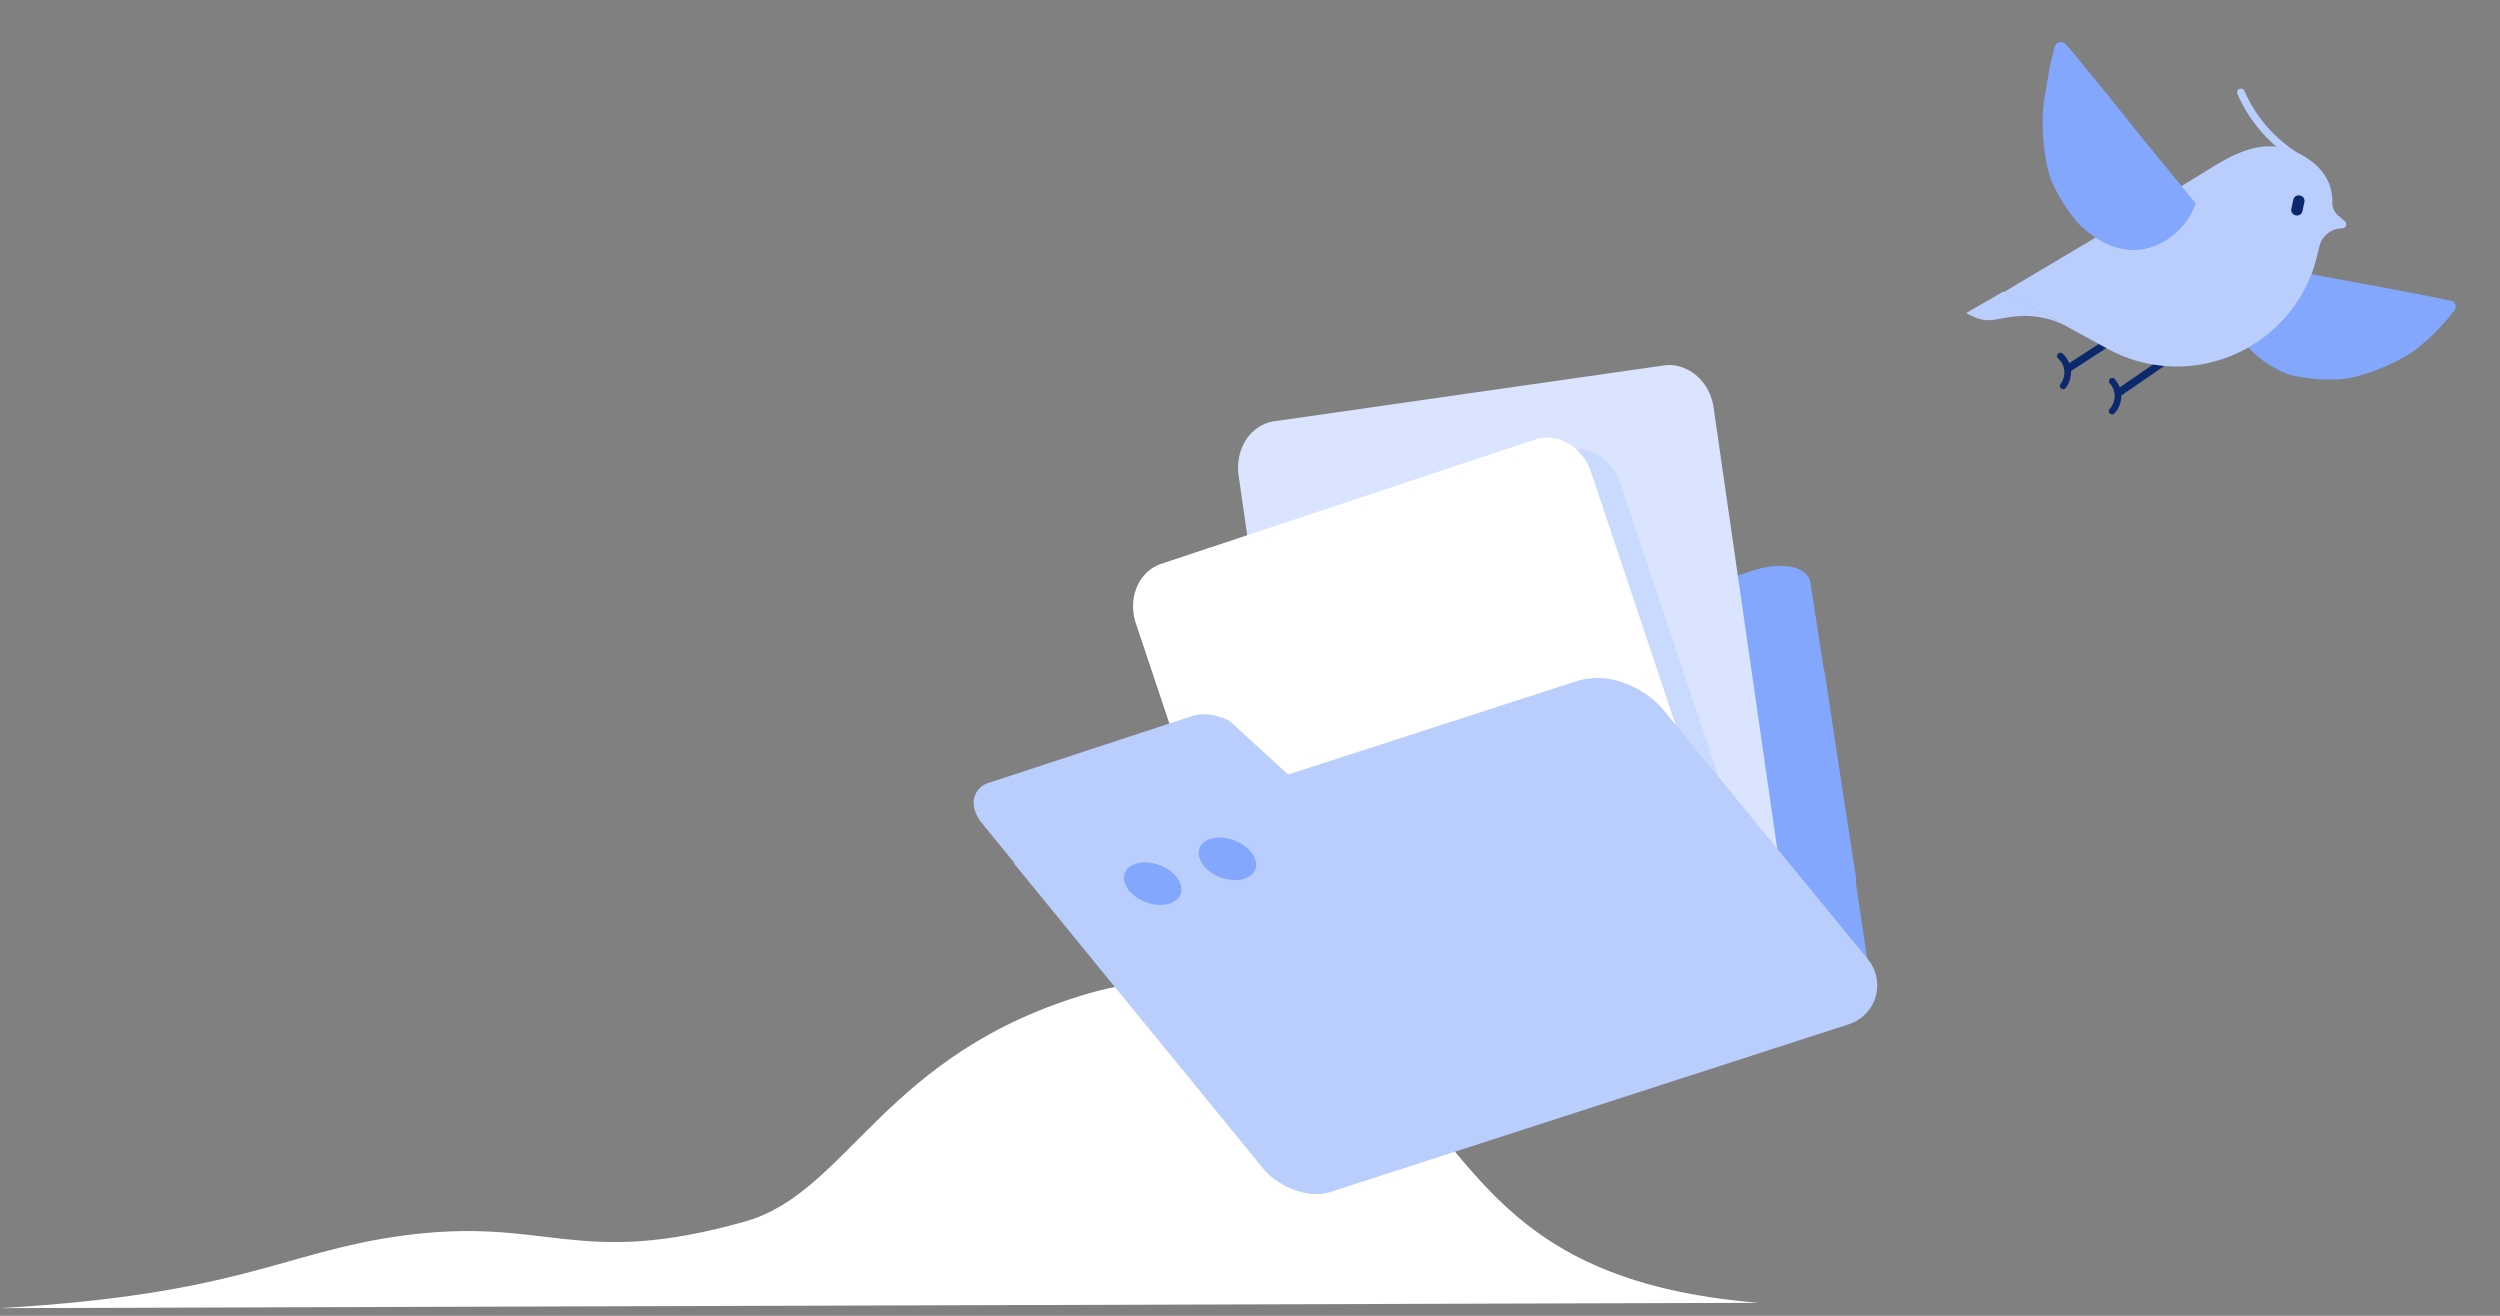 <svg xmlns="http://www.w3.org/2000/svg" width="266" height="140" fill="none"><rect width="100%" height="100%" fill="#808080" stroke="none"/><g clip-path="url(#a)"><path fill="#fff" d="m0 139.186 187.141-.566c-29.7-2.397-30.185-18.311-43.168-26.894-13.513-8.901-22.298-7.705-28.07-6.046-21.928 6.358-25.572 21.159-36.625 24.287-18.125 5.131-20.98-.68-36.772 1.551-12.48 1.761-16.966 6.193-42.506 7.668z"/><path fill="#82A7FC" d="m195.529 109.068-54.312 17.643c-2.19.728-4.177-.119-4.435-1.868l-4.87-32.895c-.267-1.746 1.313-3.757 3.519-4.47l54.309-17.652c2.199-.731 4.177.119 4.435 1.868l4.87 32.895c.257 1.749-1.317 3.748-3.516 4.479z"/><path fill="#82A7FC" d="M186.515 60.703 135.479 77.67c-.732.244-1.438.56-2.107.943a9.133 9.133 0 0 0-1.688 1.278c-.439.403-.802.88-1.073 1.41-.22.414-.31.885-.257 1.35l4.828 31.255a2.294 2.294 0 0 0 2.023 1.679 8.243 8.243 0 0 0 4.094-.412l51.037-16.966a10.36 10.36 0 0 0 2.107-.943 8.67 8.67 0 0 0 1.692-1.268 5.187 5.187 0 0 0 1.072-1.41c.213-.42.301-.893.253-1.36l-4.837-31.252a1.73 1.73 0 0 0-.629-1.056 3.096 3.096 0 0 0-1.375-.597 6.604 6.604 0 0 0-1.929-.076c-.739.076-1.468.23-2.175.46z"/><path fill="#DAE4FF" d="m177.017 38.887-41.4 5.929a4.14 4.14 0 0 0-1.675.62c-.529.34-.982.785-1.33 1.307a5.344 5.344 0 0 0-.752 1.8 5.842 5.842 0 0 0-.079 2.007l7.297 50.569a5.609 5.609 0 0 0 1.874 3.415 4.313 4.313 0 0 0 3.416.973l41.402-5.92a4.028 4.028 0 0 0 1.683-.633 4.618 4.618 0 0 0 1.32-1.303c.36-.545.616-1.152.755-1.79.139-.66.166-1.34.079-2.008l-7.288-50.54a5.903 5.903 0 0 0-.635-1.898 5.502 5.502 0 0 0-1.236-1.508 4.706 4.706 0 0 0-1.638-.878 4.097 4.097 0 0 0-1.793-.142z"/><path fill="#CADAFF" d="M166.399 47.972 126.722 61.16a4.3 4.3 0 0 0-1.545.914 4.54 4.54 0 0 0-1.066 1.525 5.364 5.364 0 0 0-.422 1.9 5.92 5.92 0 0 0 .293 2.012l16.232 48.463a5.49 5.49 0 0 0 2.461 3.019 4.326 4.326 0 0 0 3.548.391l39.677-13.189a4.141 4.141 0 0 0 1.546-.914 4.408 4.408 0 0 0 1.056-1.522 4.977 4.977 0 0 0 .422-1.9 5.455 5.455 0 0 0-.293-2.011L172.4 51.385a5.475 5.475 0 0 0-.979-1.783 5.02 5.02 0 0 0-1.482-1.267 4.572 4.572 0 0 0-1.762-.585 4.312 4.312 0 0 0-1.778.222z"/><path fill="#fff" d="m163.272 46.787-39.677 13.189a4.13 4.13 0 0 0-1.545.914 4.54 4.54 0 0 0-1.066 1.525c-.254.6-.398 1.24-.425 1.891a5.968 5.968 0 0 0 .293 2.011l16.231 48.464a5.501 5.501 0 0 0 2.461 3.019 4.33 4.33 0 0 0 3.549.391l39.677-13.189a4.309 4.309 0 0 0 1.546-.915 4.54 4.54 0 0 0 1.056-1.521c.264-.6.408-1.246.422-1.901a5.454 5.454 0 0 0-.293-2.01L169.272 50.2a5.435 5.435 0 0 0-.978-1.783 5.019 5.019 0 0 0-1.482-1.267 4.428 4.428 0 0 0-1.762-.585 4.315 4.315 0 0 0-1.778.222z"/><path fill="#BACEFD" d="M198.751 102.072a4.356 4.356 0 0 1 .812 3.989 4.367 4.367 0 0 1-2.847 2.918l-55.125 17.839c-.585.183-1.2.255-1.812.213a7.38 7.38 0 0 1-1.984-.395 8.536 8.536 0 0 1-1.86-.942 6.801 6.801 0 0 1-1.502-1.324l-26.562-32.517 60.059-19.437a7.728 7.728 0 0 1 4.797.23c.846.293 1.649.695 2.39 1.197a8.875 8.875 0 0 1 1.899 1.72l21.735 26.509z"/><path fill="#BACEFD" d="m138.277 83.528-29.305 9.562-4.445-5.438a4.297 4.297 0 0 1-.766-1.306 2.565 2.565 0 0 1-.143-1.28 2.231 2.231 0 0 1 1.587-1.772l21.677-7.121a4.384 4.384 0 0 1 1.905-.128 6.44 6.44 0 0 1 2.057.677l7.433 6.806z"/><path fill="#82A7FC" d="M124.477 96.127c.298-.092.57-.25.796-.465.201-.193.339-.44.397-.712a1.77 1.77 0 0 0-.058-.867 2.64 2.64 0 0 0-.517-.882 4.431 4.431 0 0 0-.899-.755 4.835 4.835 0 0 0-1.13-.5 4.543 4.543 0 0 0-1.187-.195 3.112 3.112 0 0 0-1.057.161 2.01 2.01 0 0 0-.8.456c-.2.196-.337.447-.393.721a1.61 1.61 0 0 0 .054.857c.113.325.289.625.517.882.259.296.563.551.899.756.355.217.735.388 1.133.509.385.114.783.177 1.184.186.36.01.719-.041 1.061-.152zm7.94-2.64c.298-.091.571-.25.797-.465a1.42 1.42 0 0 0 .406-.715 1.647 1.647 0 0 0-.067-.863 2.625 2.625 0 0 0-.518-.882 4.082 4.082 0 0 0-.898-.756 4.854 4.854 0 0 0-1.13-.499 4.184 4.184 0 0 0-1.187-.196 3.112 3.112 0 0 0-1.057.162 2.002 2.002 0 0 0-.8.456c-.2.196-.337.447-.394.72a1.73 1.73 0 0 0 .055.858c.117.322.293.621.517.882.262.293.565.547.899.755.356.214.736.385 1.133.509.385.114.783.177 1.184.186.36.01.718-.04 1.06-.152zm105.588-59.645a7.535 7.535 0 0 1 .357-3.115 7.471 7.471 0 0 1 1.344-2.429.638.638 0 0 1 .62-.22l8.669 1.667s7.182 1.288 11.785 2.248a.642.642 0 0 1 .503.708.651.651 0 0 1-.116.293 22.328 22.328 0 0 1-3.622 3.782c-1.589 1.495-6.209 3.5-8.699 3.579a17.455 17.455 0 0 1-5.185-.474c-1.892-.589-5.969-3.107-5.656-6.04z"/><path fill="#0C296E" d="M230.995 37.955a.404.404 0 0 1-.102.564l-5.122 3.517a.324.324 0 0 1-.147.069.43.43 0 0 1-.16.006.43.43 0 0 1-.15-.056.42.42 0 0 1-.113-.115.39.39 0 0 1-.064-.146.326.326 0 0 1 0-.164.35.35 0 0 1 .062-.148.344.344 0 0 1 .114-.11l5.123-3.52a.396.396 0 0 1 .305-.061.399.399 0 0 1 .259.165l-.005-.001zm-5.751-2.128a.405.405 0 0 1-.123.56l-4.865 3.158a.388.388 0 0 1-.302.05.4.4 0 0 1-.308-.472.434.434 0 0 1 .167-.255l4.865-3.158a.488.488 0 0 1 .149-.063.432.432 0 0 1 .307.066c.044.03.082.07.11.114z"/><path fill="#BACEFD" d="M249.236 24.297a2.505 2.505 0 0 0-2.452 1.912l-.247 1.033a15.305 15.305 0 0 1-3.127 6.225 15.373 15.373 0 0 1-12.423 5.514 15.305 15.305 0 0 1-6.715-1.857l-11.037-6.044.847-.52c3.66-2.173 17.819-10.59 20.693-12.393 3.32-2.096 6.27-3.522 9.694-1.888 2.512 1.197 3.72 3.06 3.687 5.184a1.838 1.838 0 0 0 .582 1.437l.757.655a.408.408 0 0 1 .115.46.388.388 0 0 1-.153.196.426.426 0 0 1-.243.074l.022.012z"/><path fill="#BACEFD" d="M220.019 34.782a9.52 9.52 0 0 0-5.418-1.127c-2.689.244-3.033.956-5.409-.345l3.98-2.295 6.847 3.767z"/><path fill="#82A7FC" d="M221.349 24.002a17.274 17.274 0 0 1-2.871-4.323c-1.099-2.212-1.368-7.18-.939-9.31.285-1.416.432-3.057 1.074-5.362a.713.713 0 0 1 .526-.508.708.708 0 0 1 .694.226c3.114 3.701 7.974 9.813 7.974 9.813l5.814 7.098a7.55 7.55 0 0 1-4.217 4.474c-2.931 1.23-5.725.035-8.055-2.108z"/><path fill="#BACEFD" d="M238.263 9.468a.497.497 0 0 1 .153-.034.49.49 0 0 1 .155.023.568.568 0 0 1 .138.076.443.443 0 0 1 .087.126 14.856 14.856 0 0 0 6.462 7.074.458.458 0 0 1 .195.246.4.4 0 0 1-.042.308.396.396 0 0 1-.247.194.422.422 0 0 1-.308-.04 15.611 15.611 0 0 1-6.795-7.446.4.4 0 0 1-.007-.311.427.427 0 0 1 .216-.23l-.007.014z"/><path stroke="#0C296E" stroke-linecap="round" stroke-linejoin="round" stroke-width=".7" d="M224.739 40.558c.397.435.616 1.003.613 1.593a2.36 2.36 0 0 1-.627 1.592m-5.508-5.865a2.354 2.354 0 0 1 .306 3.177"/><path fill="#0C296E" d="M244.723 20.806a.58.58 0 0 0-.721.468l-.199.92a.59.59 0 0 0 .073.46.583.583 0 0 0 .39.255.578.578 0 0 0 .721-.469l.199-.92a.577.577 0 0 0-.463-.714z"/></g><defs><clipPath id="a"><path fill="#fff" d="M0 0h266v140H0z"/></clipPath></defs></svg>